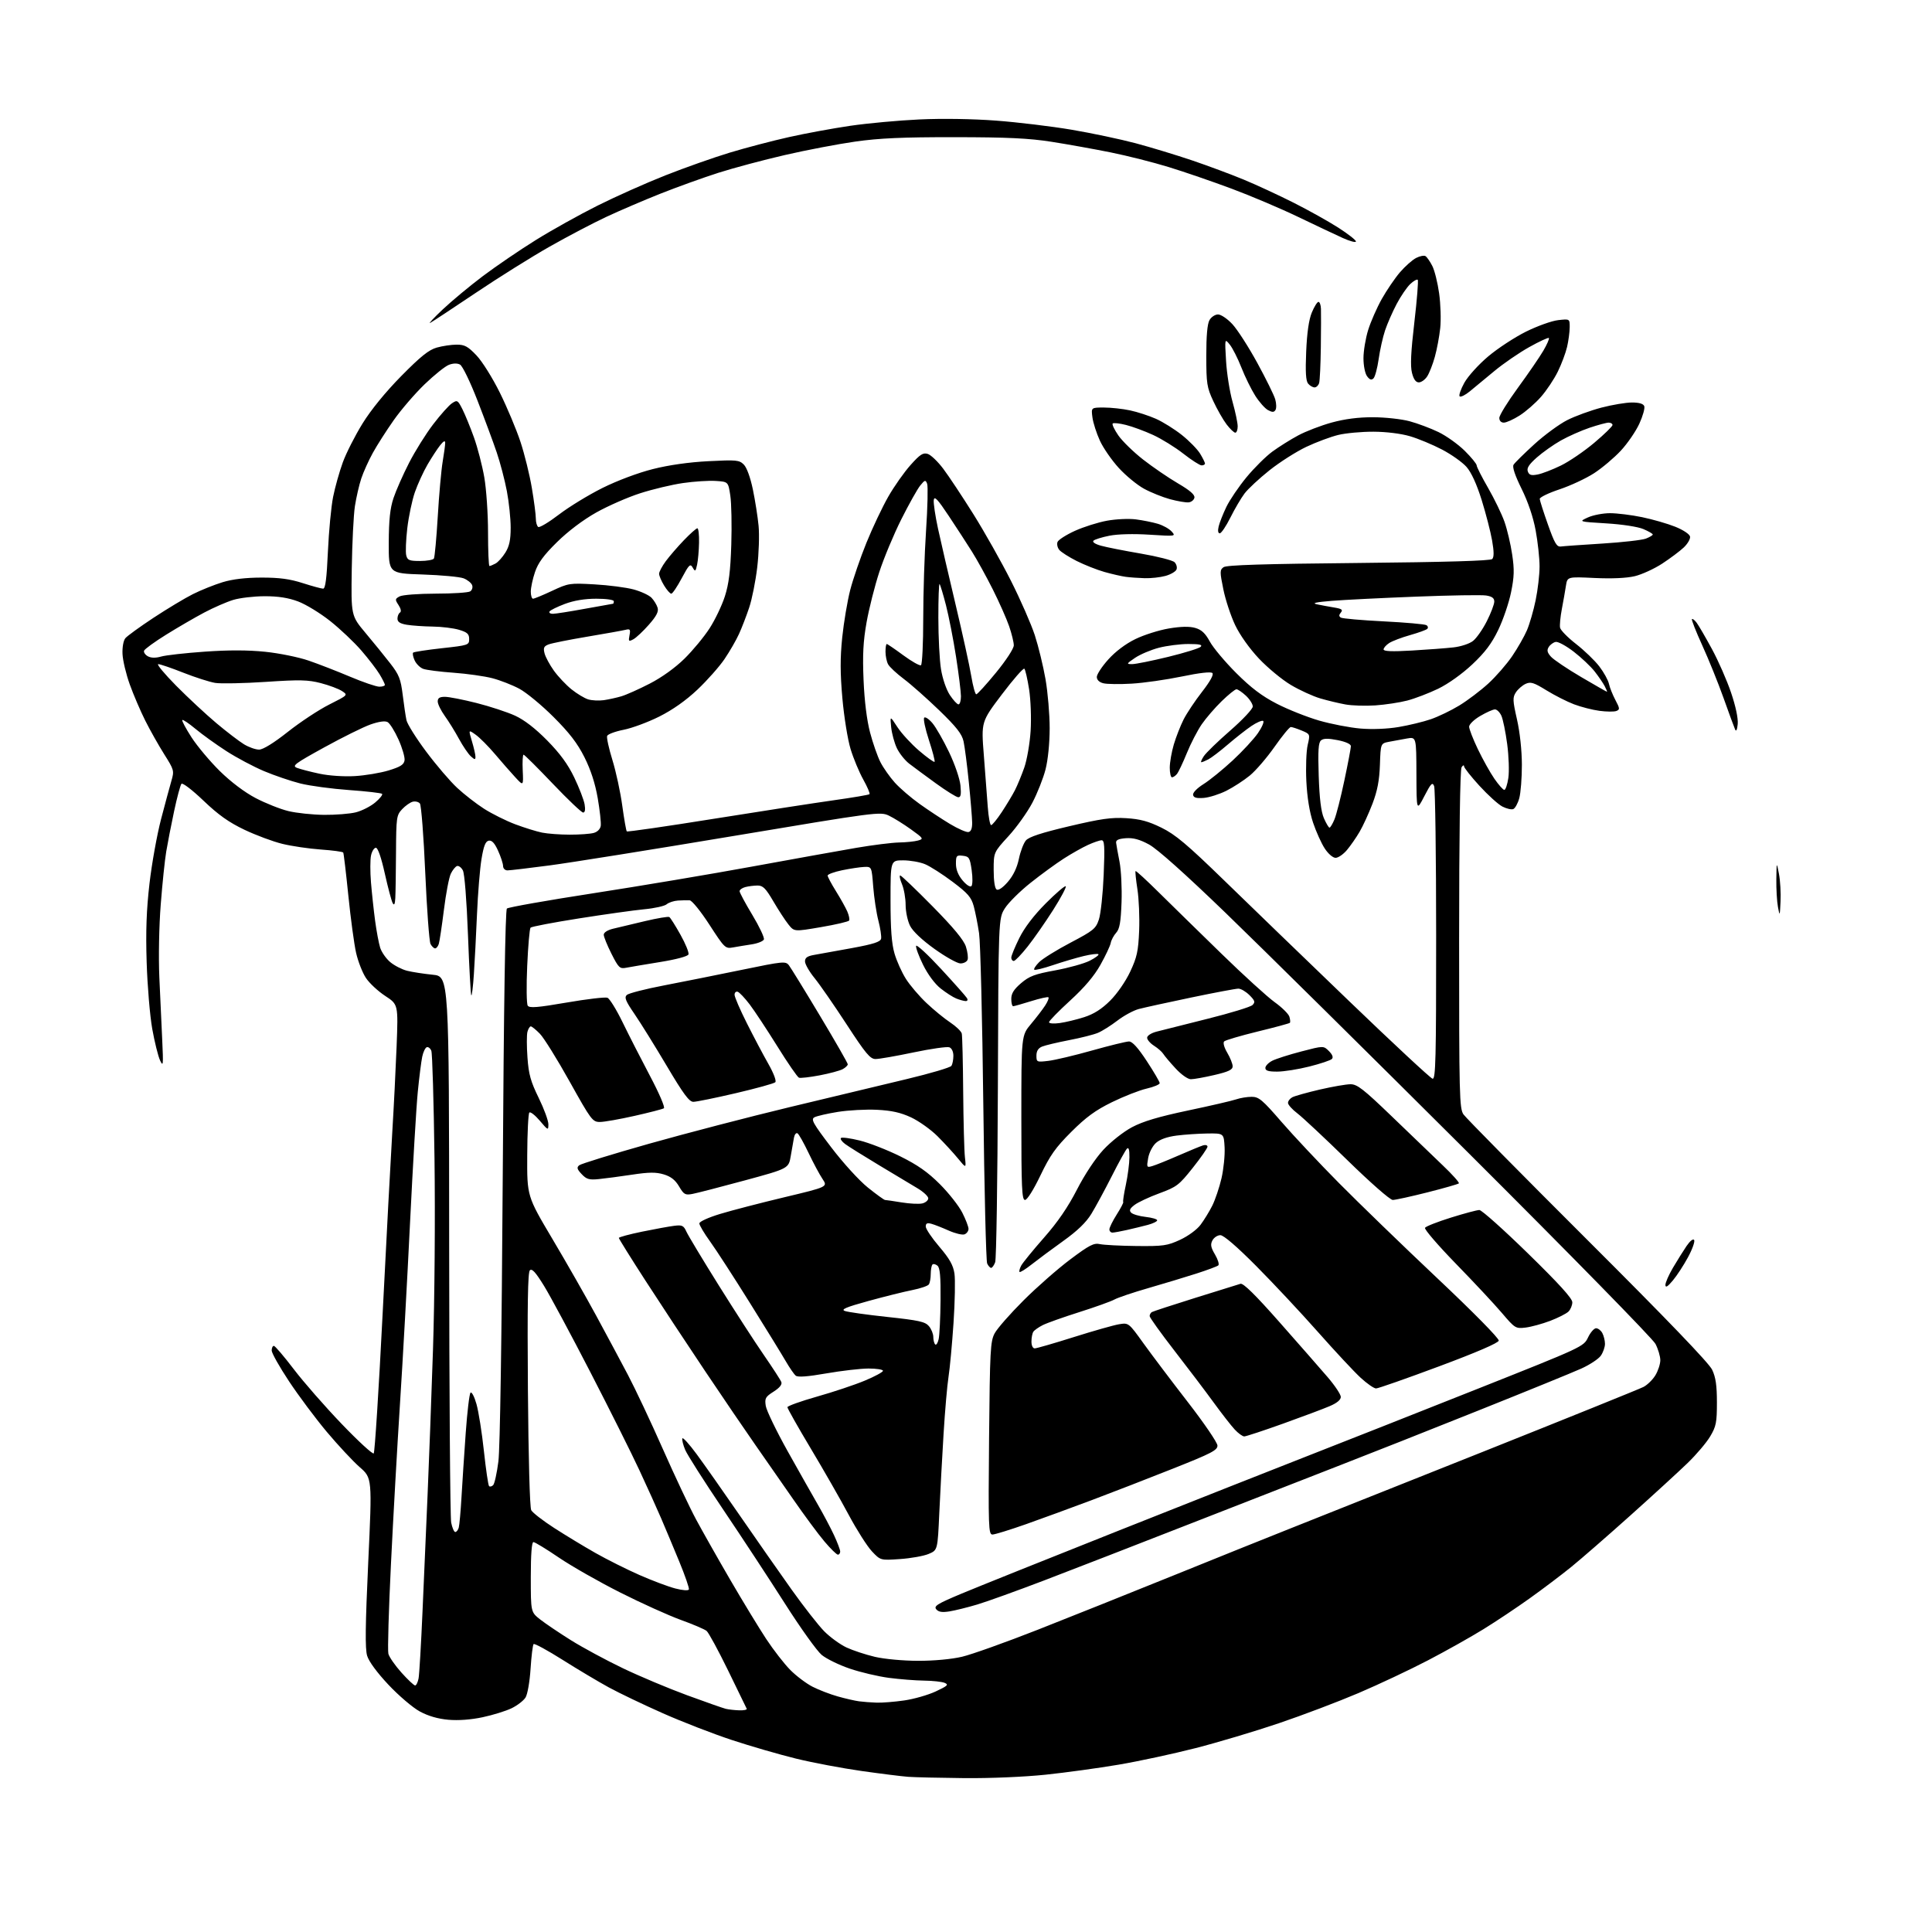 <?xml version="1.0" encoding="UTF-8" standalone="no"?>
<svg 
  version="1.1" 
  xmlns="http://www.w3.org/2000/svg" 
  xmlns:xlink="http://www.w3.org/1999/xlink" 
  xmlns:svg="http://www.w3.org/2000/svg"
  xmlns:rdf="http://www.w3.org/1999/02/22-rdf-syntax-ns#"
  xmlns:cc="http://creativecommons.org/ns#"
  xmlns:dc="http://purl.org/dc/elements/1.1/"
  viewBox="0 0 768 768"
  width="768"
  height="768"
>
<style>svg {background-color: white; }</style>"
<path stroke="none" fill="black" fill-rule="evenodd" d="M383.28,706.83C373.50,706.73 363.48,706.50 361.00,706.31C358.52,706.13 350.20,705.09 342.50,704.00C334.80,702.91 323.08,700.70 316.45,699.08C309.82,697.45 298.34,694.13 290.95,691.69C283.55,689.25 271.20,684.47 263.50,681.05C255.80,677.64 246.12,673.01 242.00,670.76C237.88,668.51 229.60,663.58 223.62,659.80C217.63,656.02 212.46,653.21 212.12,653.55C211.78,653.88 211.24,658.29 210.91,663.34C210.58,668.48 209.70,673.51 208.91,674.78C208.13,676.03 205.65,677.95 203.38,679.05C201.11,680.15 195.94,681.76 191.88,682.62C187.19,683.62 182.20,683.98 178.20,683.63C174.05,683.26 170.17,682.13 166.85,680.32C164.08,678.81 158.49,674.05 154.43,669.73C149.88,664.89 146.62,660.46 145.94,658.18C145.10,655.40 145.22,646.07 146.38,621.00C147.94,587.54 147.94,587.54 142.97,583.20C140.25,580.81 134.37,574.50 129.90,569.18C125.44,563.86 118.69,554.82 114.90,549.10C111.10,543.37 108.00,537.86 108.00,536.85C108.00,535.83 108.39,535.00 108.86,535.00C109.33,535.00 112.88,539.16 116.76,544.25C120.64,549.35 129.20,559.13 135.79,566.00C142.38,572.88 148.13,578.16 148.56,577.75C148.98,577.34 150.58,552.36 152.10,522.25C153.62,492.14 155.35,459.62 155.94,450.00C156.53,440.38 157.30,425.02 157.66,415.89C158.30,399.28 158.30,399.28 153.12,395.89C150.27,394.02 146.82,390.81 145.46,388.75C144.09,386.69 142.33,382.19 141.55,378.75C140.77,375.31 139.39,365.07 138.47,356.00C137.55,346.93 136.64,339.23 136.44,338.90C136.23,338.57 132.23,338.03 127.55,337.70C122.86,337.37 115.98,336.36 112.26,335.45C108.54,334.55 101.75,332.02 97.17,329.84C90.94,326.87 86.83,323.95 80.88,318.27C76.39,313.98 72.58,311.07 72.13,311.58C71.69,312.09 70.37,317.00 69.20,322.50C68.03,328.00 66.63,335.20 66.08,338.50C65.52,341.80 64.54,351.25 63.90,359.50C63.22,368.07 62.99,380.50 63.34,388.50C63.69,396.20 64.20,407.45 64.49,413.50C64.96,423.45 64.88,424.21 63.62,421.50C62.85,419.85 61.46,414.23 60.52,409.00C59.59,403.77 58.59,391.85 58.30,382.50C57.91,370.12 58.22,361.61 59.43,351.18C60.34,343.30 62.41,331.83 64.01,325.68C65.62,319.53 67.48,312.65 68.14,310.38C69.30,306.39 69.21,306.05 65.29,299.85C63.07,296.32 59.67,290.30 57.75,286.47C55.83,282.64 53.05,276.15 51.58,272.06C50.11,267.97 48.81,262.52 48.70,259.96C48.58,257.25 49.06,254.63 49.84,253.69C50.58,252.80 55.61,249.15 61.01,245.59C66.42,242.03 73.46,237.79 76.67,236.18C79.88,234.57 85.20,232.44 88.50,231.43C92.49,230.22 97.69,229.61 104.00,229.60C111.07,229.59 115.25,230.16 120.36,231.80C124.13,233.01 127.77,234.00 128.45,234.00C129.35,234.00 129.87,229.96 130.35,219.25C130.72,211.14 131.65,201.35 132.42,197.50C133.19,193.65 134.93,187.47 136.28,183.77C137.63,180.07 141.16,173.13 144.12,168.34C147.49,162.89 153.23,155.86 159.50,149.49C167.20,141.68 170.45,139.07 173.62,138.17C175.88,137.53 179.44,137.00 181.54,137.00C184.72,137.00 186.01,137.70 189.42,141.29C191.70,143.68 195.81,150.26 198.73,156.16C201.60,161.98 205.28,170.74 206.89,175.62C208.51,180.51 210.54,188.74 211.41,193.93C212.29,199.11 213.00,204.60 213.00,206.12C213.00,207.64 213.44,209.15 213.97,209.48C214.50,209.81 218.22,207.58 222.22,204.52C226.22,201.46 234.00,196.71 239.50,193.97C245.37,191.05 253.63,187.95 259.50,186.47C265.92,184.85 273.84,183.73 281.60,183.33C292.76,182.76 293.86,182.86 295.67,184.67C296.85,185.85 298.28,189.78 299.28,194.57C300.18,198.93 301.21,205.44 301.55,209.03C301.90,212.62 301.66,220.05 301.01,225.53C300.36,231.01 298.93,238.20 297.82,241.50C296.72,244.80 294.90,249.53 293.77,252.00C292.65,254.47 290.05,258.98 287.99,262.01C285.93,265.04 281.09,270.50 277.23,274.15C272.65,278.47 267.37,282.19 262.08,284.84C257.61,287.08 251.22,289.45 247.89,290.10C244.55,290.76 241.61,291.86 241.35,292.54C241.08,293.22 242.03,297.55 243.45,302.14C244.87,306.74 246.63,314.89 247.36,320.26C248.10,325.63 248.90,330.24 249.16,330.49C249.41,330.74 264.92,328.50 283.62,325.50C302.32,322.51 323.81,319.19 331.38,318.12C338.95,317.06 345.36,315.97 345.64,315.70C345.91,315.42 344.79,312.79 343.15,309.85C341.51,306.91 339.24,301.45 338.11,297.72C336.97,293.98 335.51,284.92 334.86,277.58C333.97,267.55 333.96,261.53 334.80,253.37C335.42,247.39 336.85,238.92 337.97,234.54C339.10,230.17 342.01,221.70 344.43,215.74C346.85,209.77 350.76,201.53 353.11,197.42C355.46,193.31 359.45,187.65 361.97,184.84C365.75,180.61 366.94,179.85 368.80,180.44C370.04,180.83 372.81,183.48 374.95,186.33C377.10,189.17 382.49,197.30 386.93,204.38C391.37,211.47 398.09,223.39 401.87,230.88C405.65,238.37 409.91,248.10 411.35,252.50C412.78,256.90 414.70,264.77 415.61,270.00C416.52,275.23 417.26,284.00 417.26,289.50C417.25,295.48 416.59,302.06 415.61,305.88C414.71,309.38 412.36,315.33 410.38,319.10C408.40,322.87 404.13,328.85 400.89,332.38C395.00,338.81 395.00,338.81 395.00,345.84C395.00,350.18 395.45,353.16 396.18,353.61C396.90,354.05 398.66,352.85 400.63,350.56C402.78,348.08 404.29,344.93 405.02,341.42C405.63,338.47 406.89,335.17 407.81,334.09C409.01,332.68 413.97,331.05 425.00,328.45C437.67,325.46 441.82,324.87 447.72,325.24C453.27,325.59 456.51,326.47 461.72,329.03C467.24,331.75 471.85,335.62 486.57,349.93C496.51,359.60 518.90,381.23 536.34,398.00C553.77,414.77 568.68,428.64 569.47,428.81C570.70,429.08 570.90,421.08 570.89,371.81C570.89,340.29 570.52,313.60 570.09,312.50C569.41,310.79 568.84,311.38 566.19,316.50C563.10,322.50 563.10,322.50 563.05,307.70C563.00,292.91 563.00,292.91 559.25,293.57C557.19,293.93 554.00,294.52 552.17,294.87C548.83,295.52 548.83,295.52 548.54,304.01C548.32,310.26 547.54,314.34 545.58,319.49C544.11,323.33 541.81,328.36 540.46,330.65C539.12,332.95 536.85,336.21 535.42,337.91C533.99,339.61 531.97,341.00 530.93,341.00C529.83,341.00 527.99,339.41 526.58,337.25C525.24,335.19 523.16,330.57 521.96,327.00C520.55,322.80 519.61,316.96 519.29,310.50C519.03,305.00 519.26,298.55 519.82,296.16C520.82,291.84 520.82,291.82 517.45,290.41C515.59,289.64 513.64,289.00 513.12,289.00C512.59,289.00 509.68,292.55 506.64,296.89C503.60,301.22 499.18,306.36 496.81,308.30C494.44,310.24 490.25,312.96 487.50,314.34C484.75,315.72 480.72,317.00 478.54,317.18C475.63,317.41 474.49,317.10 474.27,316.00C474.09,315.12 475.81,313.34 478.41,311.70C480.86,310.17 486.06,305.94 489.97,302.32C493.89,298.69 498.42,293.79 500.05,291.43C501.68,289.06 502.61,286.88 502.12,286.58C501.64,286.28 499.52,287.20 497.42,288.62C495.32,290.05 491.10,293.36 488.05,295.98C485.00,298.60 481.52,301.25 480.32,301.87C479.11,302.49 477.87,303.00 477.54,303.00C477.22,303.00 477.66,301.92 478.53,300.60C479.39,299.28 484.13,294.69 489.05,290.40C493.98,286.11 498.00,281.81 498.00,280.84C498.00,279.87 496.77,277.94 495.26,276.54C493.75,275.14 492.07,274.00 491.51,274.00C490.95,274.00 488.32,276.12 485.65,278.72C482.98,281.31 479.40,285.46 477.70,287.93C476.00,290.41 473.33,295.57 471.77,299.41C470.21,303.24 468.44,306.97 467.84,307.69C467.24,308.41 466.36,309.00 465.88,309.00C465.39,309.00 465.00,307.28 465.00,305.18C465.00,303.08 465.73,298.92 466.61,295.93C467.50,292.94 469.25,288.48 470.50,286.00C471.76,283.52 475.06,278.57 477.84,275.00C481.04,270.89 482.55,268.15 481.95,267.55C481.35,266.95 476.86,267.45 469.75,268.93C463.56,270.21 454.61,271.49 449.85,271.76C445.09,272.04 440.03,271.97 438.60,271.61C436.96,271.20 436.00,270.27 436.00,269.09C436.00,268.06 438.05,264.93 440.57,262.14C443.40,258.98 447.47,255.92 451.32,254.05C454.72,252.39 460.70,250.49 464.62,249.83C469.46,249.02 472.83,248.95 475.12,249.61C477.64,250.33 479.12,251.71 480.93,255.04C482.26,257.49 486.99,263.12 491.43,267.56C497.34,273.45 501.66,276.72 507.55,279.75C511.98,282.03 519.53,285.03 524.34,286.43C529.15,287.82 536.57,289.25 540.83,289.61C545.54,290.00 551.49,289.76 556.00,289.00C560.08,288.31 565.83,286.92 568.78,285.90C571.73,284.89 576.81,282.44 580.07,280.46C583.33,278.48 588.51,274.56 591.58,271.76C594.65,268.95 598.94,264.03 601.11,260.83C603.29,257.63 605.93,253.00 606.99,250.53C608.04,248.06 609.61,242.68 610.45,238.56C611.30,234.45 612.00,228.42 612.00,225.15C612.00,221.89 611.30,215.46 610.45,210.86C609.47,205.55 607.43,199.52 604.86,194.32C602.23,188.99 601.11,185.66 601.66,184.75C602.12,183.98 605.83,180.33 609.89,176.62C613.95,172.92 619.87,168.58 623.02,166.99C626.18,165.39 632.28,163.17 636.57,162.04C640.86,160.92 646.33,160.00 648.72,160.00C651.60,160.00 653.25,160.49 653.62,161.46C653.93,162.26 653.05,165.40 651.66,168.43C650.27,171.46 646.97,176.27 644.32,179.13C641.67,181.98 636.89,186.02 633.69,188.10C630.50,190.17 624.31,193.06 619.94,194.52C615.57,195.97 612.03,197.69 612.07,198.33C612.10,198.97 613.57,203.55 615.32,208.50C618.00,216.05 618.83,217.46 620.51,217.24C621.60,217.09 629.02,216.57 637.00,216.07C644.98,215.57 652.74,214.69 654.25,214.11C655.76,213.53 657.00,212.79 657.00,212.47C657.00,212.16 655.31,211.18 653.25,210.31C651.08,209.39 644.86,208.43 638.50,208.05C627.50,207.38 627.50,207.38 631.22,205.69C633.26,204.76 637.22,204.00 640.01,204.00C642.80,204.00 648.53,204.71 652.75,205.58C656.96,206.45 662.91,208.17 665.95,209.39C669.12,210.67 671.63,212.34 671.82,213.29C672.00,214.21 670.87,216.16 669.32,217.63C667.77,219.09 663.91,221.98 660.75,224.05C657.59,226.11 652.68,228.36 649.85,229.04C646.57,229.82 640.79,230.08 633.88,229.76C623.05,229.24 623.05,229.24 622.48,232.87C622.18,234.87 621.44,239.02 620.86,242.09C620.27,245.17 619.95,248.51 620.15,249.51C620.34,250.51 623.20,253.43 626.50,255.99C629.80,258.56 633.96,262.57 635.75,264.91C637.54,267.24 639.26,270.36 639.58,271.83C639.89,273.30 641.05,276.19 642.14,278.26C643.93,281.63 643.97,282.07 642.52,282.63C641.64,282.97 638.63,282.94 635.83,282.57C633.04,282.20 628.47,281.03 625.68,279.97C622.89,278.91 617.96,276.41 614.71,274.40C609.70,271.31 608.46,270.93 606.46,271.84C605.17,272.43 603.43,273.94 602.60,275.20C601.26,277.27 601.30,278.37 603.03,286.00C604.18,291.09 604.96,298.31 604.97,304.00C604.98,309.23 604.51,315.21 603.93,317.31C603.35,319.40 602.27,321.34 601.53,321.63C600.79,321.91 598.85,321.45 597.21,320.61C595.58,319.77 591.49,316.07 588.12,312.39C584.76,308.72 581.99,305.21 581.98,304.61C581.98,304.00 581.53,304.18 581.00,305.00C580.40,305.93 580.03,331.96 580.02,373.50C580.01,435.60 580.14,440.68 581.76,443.00C582.72,444.38 604.93,466.88 631.11,493.00C662.78,524.59 679.36,541.84 680.61,544.50C682.03,547.50 682.50,550.76 682.50,557.50C682.50,565.47 682.19,567.02 679.82,571.00C678.35,573.48 674.30,578.25 670.82,581.61C667.35,584.97 657.12,594.34 648.10,602.42C639.08,610.50 628.51,619.71 624.60,622.88C620.70,626.05 613.28,631.65 608.13,635.33C602.98,639.02 594.69,644.55 589.71,647.62C584.74,650.70 574.78,656.29 567.58,660.04C560.39,663.79 547.98,669.63 540.00,673.03C532.02,676.43 517.81,681.82 508.41,685.00C499.01,688.19 484.06,692.65 475.19,694.92C466.32,697.19 452.57,700.15 444.63,701.49C436.69,702.84 423.64,704.63 415.63,705.47C407.21,706.35 393.55,706.93 383.28,706.83zM293.83,679.88C295.67,679.95 297.02,679.66 296.83,679.25C296.65,678.84 293.31,671.98 289.41,664.00C285.51,656.02 281.68,648.97 280.88,648.31C280.09,647.66 275.47,645.68 270.61,643.93C265.76,642.17 254.93,637.28 246.55,633.05C238.17,628.83 227.21,622.59 222.20,619.19C217.19,615.78 212.62,613.00 212.04,613.00C211.37,613.00 211.00,617.92 211.00,626.92C211.00,640.83 211.00,640.83 214.75,643.78C216.81,645.39 222.32,649.11 227.00,652.04C231.68,654.96 240.96,659.97 247.62,663.16C254.29,666.36 265.77,671.18 273.12,673.88C280.48,676.58 287.40,679.01 288.50,679.28C289.60,679.55 292.00,679.82 293.83,679.88zM348.50,676.83C350.70,676.90 355.64,676.51 359.47,675.95C363.30,675.40 368.93,673.79 371.97,672.37C376.71,670.16 377.22,669.67 375.50,668.96C374.40,668.51 370.72,668.11 367.32,668.07C363.92,668.03 357.62,667.53 353.32,666.97C349.02,666.40 342.03,664.75 337.78,663.30C333.54,661.86 328.52,659.41 326.64,657.86C324.76,656.31 318.19,647.13 312.04,637.47C305.89,627.81 294.78,610.90 287.35,599.88C279.92,588.87 273.18,578.27 272.37,576.34C271.56,574.40 271.05,572.35 271.24,571.79C271.43,571.22 274.01,574.08 276.99,578.13C279.97,582.18 287.68,593.15 294.13,602.50C300.58,611.85 309.82,625.08 314.68,631.90C319.53,638.71 325.39,646.19 327.69,648.51C330.00,650.83 333.95,653.70 336.48,654.89C339.01,656.07 344.10,657.75 347.79,658.62C351.60,659.51 359.03,660.19 365.00,660.20C371.29,660.21 378.29,659.56 382.44,658.58C386.26,657.68 399.76,652.86 412.44,647.88C425.12,642.89 449.45,633.16 466.50,626.26C483.55,619.35 504.25,611.03 512.50,607.76C520.75,604.49 555.17,590.78 589.00,577.30C622.83,563.81 651.76,552.13 653.29,551.34C654.83,550.55 656.97,548.46 658.04,546.70C659.11,544.94 659.99,542.24 660.00,540.71C660.00,539.18 659.13,536.25 658.07,534.21C656.99,532.14 624.49,498.95 584.32,458.90C544.82,419.52 501.12,376.32 487.21,362.90C471.05,347.30 460.06,337.49 456.76,335.70C453.01,333.67 450.48,332.99 447.54,333.20C444.65,333.42 443.55,333.93 443.67,335.00C443.76,335.82 444.37,339.20 445.02,342.50C445.67,345.80 446.03,353.08 445.83,358.67C445.54,366.60 445.07,369.27 443.70,370.78C442.73,371.85 441.75,373.68 441.53,374.84C441.31,376.00 439.48,379.90 437.46,383.50C434.97,387.96 431.12,392.51 425.40,397.74C420.78,401.96 417.00,405.84 417.00,406.35C417.00,406.86 418.89,407.01 421.25,406.68C423.59,406.36 427.98,405.30 431.00,404.33C434.86,403.08 437.93,401.13 441.31,397.77C444.10,394.99 447.44,390.15 449.28,386.24C451.97,380.49 452.49,378.10 452.83,369.94C453.04,364.69 452.73,357.29 452.14,353.49C451.55,349.70 451.22,346.45 451.40,346.26C451.59,346.08 455.74,349.88 460.62,354.72C465.51,359.55 476.71,370.51 485.51,379.08C494.30,387.65 503.84,396.33 506.70,398.38C509.56,400.42 512.18,403.01 512.54,404.12C512.89,405.24 512.98,406.35 512.74,406.59C512.50,406.84 506.72,408.40 499.90,410.06C493.09,411.73 487.11,413.49 486.62,413.98C486.10,414.50 486.61,416.37 487.86,418.49C489.04,420.48 490.00,422.91 490.00,423.87C490.00,425.24 488.36,426.02 482.75,427.33C478.76,428.26 474.54,429.02 473.38,429.01C472.17,429.01 469.55,427.15 467.29,424.69C465.10,422.33 462.91,419.73 462.41,418.92C461.91,418.11 460.26,416.66 458.75,415.70C457.24,414.74 456.00,413.31 456.00,412.52C456.00,411.70 457.61,410.65 459.75,410.09C461.81,409.55 470.93,407.25 480.00,404.99C489.07,402.73 497.12,400.27 497.88,399.52C499.05,398.37 498.87,397.78 496.68,395.58C495.25,394.16 493.27,393.00 492.27,393.00C491.27,393.00 482.81,394.59 473.47,396.54C464.14,398.49 454.78,400.54 452.69,401.10C450.59,401.65 446.76,403.73 444.19,405.70C441.61,407.68 438.13,409.87 436.45,410.57C434.78,411.28 429.60,412.59 424.95,413.48C420.30,414.38 415.49,415.52 414.25,416.03C412.71,416.66 412.00,417.80 412.00,419.62C412.00,422.20 412.13,422.26 416.75,421.71C419.36,421.40 427.20,419.54 434.18,417.57C441.15,415.61 447.73,414.00 448.80,414.00C450.13,414.00 452.38,416.49 455.87,421.81C458.69,426.10 461.00,430.05 461.00,430.57C461.00,431.10 458.64,432.08 455.75,432.75C452.86,433.42 446.68,435.85 442.00,438.14C435.48,441.34 431.72,444.08 425.88,449.91C419.61,456.16 417.44,459.22 413.59,467.25C410.84,472.98 408.31,477.00 407.46,477.00C406.21,477.00 406.00,472.28 406.00,444.31C406.00,411.63 406.00,411.63 409.83,407.06C411.94,404.55 414.47,401.25 415.46,399.72C416.46,398.19 417.05,396.72 416.78,396.45C416.52,396.18 413.42,396.87 409.90,397.97C406.38,399.07 403.16,399.98 402.75,399.99C402.34,399.99 402.00,398.69 402.00,397.08C402.00,394.92 403.02,393.29 405.89,390.83C409.17,388.03 411.32,387.22 419.48,385.73C424.81,384.75 430.98,383.03 433.18,381.91C435.39,380.78 436.95,379.62 436.65,379.32C436.35,379.02 433.72,379.34 430.80,380.04C427.89,380.74 422.39,382.36 418.58,383.65C414.78,384.94 411.42,385.76 411.13,385.47C410.84,385.18 411.72,383.82 413.09,382.45C414.46,381.09 420.06,377.61 425.54,374.73C434.67,369.93 435.61,369.17 436.83,365.50C437.56,363.30 438.42,355.31 438.73,347.75C439.20,336.36 439.06,334.00 437.90,334.02C437.13,334.03 434.70,334.86 432.50,335.87C430.30,336.87 425.97,339.31 422.89,341.29C419.80,343.27 413.84,347.61 409.65,350.95C405.45,354.28 400.87,358.83 399.46,361.06C396.90,365.12 396.90,365.12 396.67,432.31C396.54,469.26 396.06,500.51 395.60,501.75C395.14,502.99 394.42,504.00 393.99,504.00C393.56,504.00 392.85,503.21 392.41,502.25C391.97,501.29 391.28,472.82 390.88,439.00C390.49,405.18 389.73,374.57 389.20,371.00C388.67,367.43 387.71,362.58 387.08,360.24C386.10,356.66 384.77,355.12 378.67,350.53C374.68,347.53 369.76,344.38 367.74,343.54C365.72,342.69 361.80,342.00 359.03,342.00C354.00,342.00 354.00,342.00 354.00,357.82C354.00,369.32 354.43,375.12 355.59,379.07C356.46,382.06 358.50,386.58 360.12,389.13C361.73,391.68 365.41,395.99 368.28,398.70C371.15,401.42 375.40,404.90 377.72,406.43C380.04,407.97 382.11,409.96 382.32,410.86C382.53,411.76 382.79,422.18 382.88,434.00C382.98,445.82 383.29,457.52 383.57,460.00C384.08,464.50 384.08,464.50 380.80,460.50C379.00,458.30 375.33,454.32 372.66,451.65C369.98,448.98 365.25,445.62 362.15,444.17C357.98,442.24 354.42,441.45 348.60,441.16C344.25,440.95 337.28,441.32 333.10,441.99C328.92,442.66 324.72,443.63 323.77,444.13C322.26,444.93 323.12,446.48 330.44,456.10C335.17,462.31 341.54,469.30 344.99,472.07C348.37,474.78 351.44,477.00 351.82,477.01C352.19,477.01 355.17,477.45 358.42,477.98C361.68,478.51 365.39,478.69 366.67,478.37C367.95,478.05 369.00,477.14 369.00,476.35C369.00,475.57 367.09,473.78 364.75,472.38C362.41,470.98 355.50,466.84 349.40,463.17C343.29,459.50 337.24,455.72 335.96,454.77C334.67,453.82 333.92,452.74 334.29,452.37C334.66,452.01 338.01,452.45 341.73,453.37C345.45,454.28 352.70,457.11 357.83,459.65C364.76,463.08 368.81,465.92 373.60,470.71C377.15,474.26 381.16,479.36 382.52,482.05C383.89,484.73 385.00,487.64 385.00,488.50C385.00,489.36 384.29,490.33 383.42,490.67C382.56,491.00 379.75,490.33 377.17,489.19C374.60,488.04 371.49,486.82 370.25,486.48C368.55,486.02 368.00,486.29 368.00,487.57C368.00,488.51 370.42,492.11 373.38,495.57C377.46,500.35 378.91,502.93 379.41,506.24C379.77,508.65 379.60,517.49 379.04,525.88C378.48,534.27 377.58,543.92 377.05,547.32C376.52,550.72 375.63,560.92 375.08,570.00C374.52,579.08 373.77,593.19 373.39,601.36C372.72,616.22 372.72,616.22 369.13,617.72C367.15,618.55 362.04,619.46 357.77,619.75C350.01,620.29 350.01,620.29 346.59,616.67C344.72,614.68 340.60,608.20 337.43,602.28C334.27,596.35 327.48,584.48 322.34,575.89C317.20,567.31 313.01,559.88 313.01,559.39C313.02,558.90 318.30,557.01 324.74,555.18C331.19,553.36 339.73,550.51 343.73,548.84C347.73,547.18 351.00,545.41 351.00,544.91C351.00,544.41 348.41,544.01 345.25,544.01C342.09,544.02 334.56,544.89 328.52,545.94C320.99,547.25 317.15,547.54 316.31,546.84C315.64,546.29 313.88,543.73 312.39,541.17C310.91,538.60 304.49,528.17 298.14,518.00C291.79,507.82 284.66,496.82 282.30,493.55C279.93,490.28 278.00,487.03 278.00,486.33C278.00,485.61 281.57,483.98 286.25,482.56C290.79,481.18 302.28,478.20 311.78,475.93C329.07,471.80 329.07,471.80 326.96,468.65C325.79,466.92 323.30,462.26 321.42,458.31C319.53,454.35 317.56,450.84 317.03,450.52C316.49,450.19 315.86,450.95 315.62,452.21C315.37,453.47 314.80,456.75 314.34,459.50C313.50,464.50 313.50,464.50 296.00,469.25C286.38,471.86 277.05,474.27 275.28,474.60C272.37,475.15 271.85,474.86 269.94,471.62C268.42,469.05 266.69,467.69 263.85,466.84C260.75,465.91 258.01,465.93 251.20,466.96C246.41,467.68 240.47,468.47 238.00,468.71C234.20,469.09 233.14,468.78 231.22,466.73C229.38,464.78 229.19,464.09 230.24,463.22C230.96,462.62 243.46,458.77 258.02,454.65C272.59,450.54 297.77,443.98 314.00,440.08C330.23,436.18 351.14,431.17 360.48,428.94C369.81,426.71 377.79,424.35 378.21,423.69C378.63,423.04 378.98,421.25 378.98,419.72C378.99,418.07 378.34,416.68 377.39,416.32C376.50,415.98 370.09,416.89 363.14,418.35C356.19,419.81 349.38,421.00 348.00,420.98C345.90,420.96 344.08,418.77 336.56,407.23C331.64,399.68 325.90,391.39 323.81,388.82C321.71,386.25 320.00,383.26 320.00,382.18C320.00,380.70 320.91,380.06 323.75,379.57C325.81,379.22 332.54,378.00 338.70,376.87C347.21,375.30 349.98,374.41 350.25,373.15C350.44,372.24 349.96,369.02 349.18,366.00C348.39,362.98 347.47,356.90 347.12,352.50C346.50,344.50 346.50,344.50 343.50,344.62C341.85,344.69 337.91,345.29 334.75,345.94C331.59,346.60 329.00,347.55 329.00,348.05C329.00,348.55 330.48,351.33 332.29,354.23C334.10,357.13 336.13,360.77 336.81,362.32C337.48,363.88 337.81,365.50 337.54,365.93C337.28,366.36 332.26,367.54 326.38,368.54C315.71,370.37 315.71,370.37 313.41,367.48C312.14,365.90 309.45,361.76 307.42,358.30C304.38,353.10 303.28,352.00 301.12,352.01C299.68,352.02 297.49,352.30 296.25,352.63C295.01,352.96 294.00,353.70 294.00,354.26C294.00,354.83 296.28,359.08 299.08,363.72C301.87,368.36 303.93,372.73 303.66,373.44C303.39,374.14 301.22,375.02 298.84,375.39C296.45,375.75 293.09,376.31 291.36,376.62C288.32,377.16 288.03,376.88 282.01,367.59C278.53,362.22 275.07,357.95 274.15,357.89C273.24,357.84 271.15,357.88 269.50,357.98C267.85,358.09 265.82,358.76 265.00,359.47C264.18,360.17 260.16,361.07 256.07,361.45C251.99,361.84 240.31,363.48 230.11,365.09C219.92,366.70 211.27,368.35 210.90,368.76C210.52,369.17 209.92,376.02 209.57,384.00C209.21,391.98 209.31,399.07 209.78,399.77C210.47,400.78 213.63,400.53 225.25,398.53C233.29,397.14 240.58,396.29 241.46,396.62C242.34,396.96 245.05,401.35 247.49,406.37C249.93,411.39 254.84,421.00 258.40,427.73C262.05,434.63 264.45,440.22 263.90,440.56C263.36,440.90 258.11,442.26 252.23,443.58C246.35,444.91 240.16,446.00 238.47,446.00C235.55,446.00 234.98,445.25 226.45,429.95C221.53,421.12 216.21,412.57 214.63,410.95C213.05,409.33 211.42,408.00 211.00,408.00C210.58,408.00 209.98,408.98 209.66,410.18C209.35,411.39 209.35,416.00 209.68,420.43C210.15,427.06 210.95,429.91 214.13,436.41C216.26,440.76 217.99,445.48 217.99,446.91C217.97,449.42 217.87,449.38 214.58,445.50C212.71,443.30 210.84,441.84 210.42,442.26C210.00,442.67 209.62,450.32 209.58,459.26C209.50,475.50 209.50,475.50 219.59,492.50C225.15,501.85 232.98,515.58 237.00,523.00C241.03,530.42 246.69,541.00 249.59,546.50C252.49,552.00 258.75,565.27 263.49,576.00C268.24,586.73 274.18,599.33 276.70,604.00C279.21,608.67 285.32,619.48 290.28,628.00C295.24,636.52 301.67,647.10 304.57,651.50C307.47,655.90 311.79,661.46 314.17,663.85C316.55,666.25 320.54,669.25 323.04,670.52C325.54,671.79 330.04,673.52 333.04,674.36C336.04,675.21 339.85,676.08 341.50,676.30C343.15,676.52 346.30,676.76 348.50,676.83zM165.01,670.00C165.47,670.00 166.08,668.76 166.38,667.25C166.68,665.74 167.39,653.70 167.96,640.50C168.53,627.30 169.44,606.38 169.98,594.00C170.52,581.62 171.48,555.75 172.12,536.50C172.77,516.67 173.03,483.73 172.72,460.50C172.42,437.95 171.86,418.69 171.46,417.71C171.07,416.72 170.26,416.08 169.65,416.28C169.05,416.48 168.23,418.19 167.84,420.07C167.44,421.96 166.65,428.23 166.08,434.00C165.50,439.77 164.12,463.18 163.00,486.00C161.89,508.82 160.09,541.23 159.00,558.00C157.92,574.77 156.30,603.46 155.41,621.75C154.51,640.03 154.05,656.07 154.38,657.38C154.71,658.69 157.05,662.06 159.58,664.88C162.11,667.70 164.56,670.00 165.01,670.00zM377.45,640.55C374.48,641.02 373.08,640.80 372.17,639.71C371.13,638.45 372.57,637.55 381.92,633.62C387.95,631.09 416.20,619.76 444.70,608.44C473.19,597.13 507.52,583.56 521.00,578.29C534.48,573.02 564.40,561.21 587.50,552.03C629.15,535.49 629.51,535.32 631.26,531.68C632.22,529.65 633.67,528.00 634.47,528.00C635.27,528.00 636.40,528.87 636.96,529.93C637.53,531.00 638.00,532.92 638.00,534.21C638.00,535.50 637.26,537.61 636.35,538.91C635.45,540.20 631.95,542.51 628.59,544.03C625.23,545.55 606.74,553.09 587.49,560.78C568.25,568.48 543.73,578.18 533.00,582.34C522.27,586.50 495.73,596.87 474.00,605.37C452.27,613.87 425.73,624.17 415.00,628.27C404.27,632.36 392.35,636.66 388.50,637.81C384.65,638.96 379.68,640.19 377.45,640.55zM273.85,631.82C274.04,631.31 272.31,626.30 270.00,620.70C267.69,615.09 264.44,607.35 262.79,603.50C261.14,599.65 257.27,591.10 254.20,584.50C251.14,577.90 242.36,560.35 234.70,545.50C227.04,530.65 218.75,515.20 216.27,511.17C212.91,505.72 211.47,504.13 210.63,504.97C209.81,505.79 209.60,518.89 209.85,552.30C210.06,579.57 210.60,599.25 211.17,600.32C211.71,601.32 215.82,604.51 220.32,607.41C224.82,610.31 232.21,614.79 236.75,617.36C241.29,619.93 249.15,623.87 254.22,626.10C259.29,628.33 265.70,630.74 268.47,631.45C271.43,632.22 273.64,632.37 273.85,631.82zM333.08,618.00C332.57,618.00 330.16,615.64 327.72,612.75C325.27,609.86 319.70,602.33 315.32,596.00C310.94,589.67 304.21,580.00 300.35,574.50C296.50,569.00 287.46,555.73 280.27,545.00C273.08,534.27 262.43,518.12 256.60,509.10C250.77,500.08 246.00,492.43 246.00,492.10C246.01,491.77 250.17,490.65 255.25,489.60C260.34,488.56 266.10,487.51 268.05,487.27C271.17,486.88 271.76,487.17 272.89,489.66C273.60,491.21 279.38,500.82 285.74,510.99C292.11,521.17 300.17,533.64 303.67,538.69C307.16,543.75 310.28,548.56 310.59,549.38C310.97,550.36 309.91,551.67 307.53,553.19C304.27,555.26 303.94,555.85 304.40,558.85C304.68,560.69 308.59,568.79 313.09,576.85C317.60,584.91 323.04,594.54 325.19,598.26C327.34,601.98 330.20,607.38 331.54,610.26C332.88,613.14 333.98,616.06 333.99,616.75C334.00,617.44 333.58,618.00 333.08,618.00zM394.51,610.00C392.95,610.00 392.85,607.12 393.17,571.75C393.50,536.69 393.68,533.21 395.40,530.00C396.43,528.08 401.60,522.19 406.89,516.92C412.17,511.64 420.53,504.32 425.45,500.63C433.07,494.92 434.82,494.02 437.25,494.56C438.82,494.90 445.37,495.24 451.80,495.31C462.43,495.42 464.01,495.19 469.11,492.84C472.31,491.35 475.80,488.80 477.24,486.87C478.63,485.02 480.73,481.60 481.90,479.27C483.06,476.95 484.71,472.06 485.56,468.41C486.40,464.77 486.96,459.25 486.80,456.14C486.50,450.50 486.50,450.50 480.00,450.58C476.43,450.63 470.90,451.00 467.72,451.41C463.98,451.89 461.08,452.92 459.51,454.33C458.16,455.54 456.79,458.20 456.41,460.36C455.76,464.07 455.83,464.19 458.12,463.51C459.43,463.13 464.10,461.24 468.50,459.32C472.90,457.40 477.29,455.59 478.25,455.30C479.21,455.01 480.00,455.24 480.00,455.82C480.00,456.40 477.36,460.19 474.13,464.25C468.68,471.12 467.75,471.82 460.88,474.35C456.82,475.84 452.38,477.92 451.00,478.98C449.10,480.43 448.78,481.17 449.66,482.06C450.30,482.70 452.89,483.46 455.41,483.74C457.94,484.03 460.00,484.63 460.00,485.09C460.00,485.55 458.31,486.37 456.25,486.92C454.19,487.46 450.48,488.37 448.00,488.93C445.52,489.49 442.94,489.96 442.25,489.98C441.56,489.99 441.00,489.41 441.00,488.70C441.00,487.98 442.31,485.32 443.92,482.78C445.53,480.25 446.69,478.02 446.50,477.83C446.30,477.64 446.77,474.56 447.54,470.99C448.30,467.42 448.95,462.50 448.96,460.05C448.99,457.01 448.68,455.92 447.97,456.63C447.41,457.19 444.69,462.12 441.93,467.58C439.17,473.03 435.53,479.75 433.85,482.50C431.73,485.96 428.28,489.29 422.64,493.32C418.16,496.53 412.53,500.71 410.12,502.61C407.71,504.52 405.54,505.87 405.29,505.62C405.04,505.38 405.34,504.24 405.95,503.09C406.56,501.95 410.63,496.97 414.98,492.02C420.44,485.83 424.51,479.89 428.09,472.92C431.20,466.86 435.42,460.50 438.60,457.06C441.60,453.83 446.56,449.91 449.97,448.09C454.36,445.76 460.51,443.92 472.26,441.44C481.19,439.56 489.80,437.57 491.40,437.01C492.99,436.46 495.76,436.00 497.55,436.00C500.41,436.00 501.80,437.16 509.42,445.97C514.17,451.45 524.45,462.40 532.28,470.30C540.10,478.20 557.65,495.19 571.28,508.05C585.69,521.63 595.94,532.05 595.78,532.92C595.59,533.87 586.96,537.59 571.99,543.17C559.07,547.99 547.83,551.93 547.00,551.93C546.17,551.92 543.43,550.03 540.91,547.71C538.38,545.40 530.74,537.20 523.92,529.50C517.11,521.80 506.05,509.99 499.35,503.25C491.67,495.52 486.42,491.00 485.12,491.00C483.99,491.00 482.58,491.93 481.97,493.06C481.09,494.70 481.30,495.84 482.99,498.70C484.15,500.68 484.74,502.61 484.30,503.01C483.86,503.40 479.90,504.88 475.50,506.29C471.10,507.70 462.55,510.29 456.50,512.03C450.45,513.77 444.38,515.82 443.00,516.58C441.62,517.34 435.32,519.60 429.00,521.60C422.68,523.60 416.15,525.92 414.50,526.76C412.85,527.59 411.17,528.78 410.77,529.39C410.36,530.00 410.02,531.74 410.02,533.25C410.01,534.87 410.54,536.00 411.32,536.00C412.04,536.00 419.05,533.98 426.89,531.50C434.73,529.03 442.83,526.73 444.90,526.40C448.65,525.80 448.67,525.81 454.58,534.04C457.84,538.57 465.77,549.08 472.21,557.39C478.65,565.70 483.94,573.46 483.96,574.63C483.99,576.48 481.58,577.73 466.25,583.81C456.49,587.69 441.98,593.32 434.00,596.32C426.02,599.32 414.26,603.62 407.85,605.89C401.44,608.15 395.44,610.00 394.51,610.00zM180.98,609.00C181.47,609.00 182.09,608.21 182.36,607.25C182.63,606.29 183.13,600.77 183.46,595.00C183.79,589.23 184.55,577.75 185.14,569.50C185.73,561.25 186.58,554.10 187.04,553.62C187.49,553.13 188.56,555.16 189.40,558.12C190.24,561.08 191.58,569.49 192.36,576.81C193.15,584.13 194.07,590.40 194.41,590.75C194.75,591.09 195.49,590.91 196.04,590.36C196.59,589.81 197.53,585.56 198.12,580.93C198.78,575.73 199.44,532.21 199.85,467.30C200.27,399.31 200.85,361.77 201.50,361.16C202.05,360.65 217.57,357.90 236.00,355.06C254.43,352.21 282.77,347.45 299.00,344.47C315.23,341.50 333.85,338.15 340.38,337.03C346.91,335.91 354.56,334.96 357.38,334.90C360.20,334.85 363.59,334.50 364.93,334.12C367.24,333.48 367.11,333.26 362.10,329.67C359.22,327.60 355.28,325.15 353.36,324.23C349.94,322.60 348.60,322.77 291.68,332.30C259.68,337.65 226.75,342.92 218.50,344.01C210.25,345.10 202.71,345.99 201.75,345.99C200.76,346.00 199.99,345.24 199.98,344.25C199.97,343.29 199.07,340.55 197.99,338.17C196.61,335.12 195.52,333.95 194.29,334.18C192.99,334.43 192.27,336.24 191.40,341.51C190.76,345.35 189.96,355.25 189.61,363.50C189.26,371.75 188.70,382.46 188.37,387.31C188.05,392.15 187.59,395.92 187.35,395.68C187.11,395.45 186.52,384.65 186.03,371.69C185.50,357.77 184.67,347.25 184.00,346.00C183.38,344.83 182.33,344.05 181.68,344.26C181.03,344.47 179.92,345.84 179.21,347.30C178.49,348.76 177.26,355.24 176.46,361.69C175.65,368.14 174.74,374.23 174.43,375.21C174.12,376.20 173.46,377.00 172.97,377.00C172.47,377.00 171.65,376.21 171.14,375.25C170.63,374.29 169.69,361.59 169.05,347.04C168.42,332.49 167.46,320.05 166.91,319.40C166.37,318.74 165.08,318.43 164.05,318.70C163.02,318.97 161.12,320.31 159.84,321.68C157.62,324.06 157.50,324.91 157.42,338.84C157.37,346.90 157.25,355.07 157.14,357.00C157.00,359.47 156.69,360.06 156.10,359.00C155.64,358.18 154.23,352.89 152.97,347.25C151.55,340.87 150.21,337.00 149.42,337.00C148.73,337.00 147.86,338.36 147.50,340.02C147.13,341.68 147.12,346.52 147.47,350.77C147.82,355.02 148.56,361.88 149.11,366.00C149.66,370.12 150.57,374.95 151.12,376.72C151.68,378.49 153.47,381.06 155.11,382.44C156.75,383.82 159.76,385.37 161.80,385.89C163.83,386.40 168.43,387.11 172.00,387.47C178.50,388.11 178.50,388.11 178.55,494.80C178.58,553.49 178.94,603.19 179.35,605.25C179.76,607.31 180.49,609.00 180.98,609.00zM494.61,571.00C493.93,571.00 492.22,569.76 490.82,568.25C489.41,566.74 485.64,561.90 482.44,557.50C479.24,553.10 472.21,543.81 466.81,536.86C461.42,529.90 457.00,523.74 457.00,523.17C457.00,522.59 457.39,521.88 457.86,521.58C458.34,521.29 466.10,518.75 475.11,515.93C484.13,513.11 492.22,510.59 493.11,510.33C494.22,509.99 498.99,514.68 508.61,525.58C516.25,534.23 524.86,544.05 527.74,547.41C530.62,550.76 532.98,554.30 532.99,555.29C533.00,556.45 531.47,557.73 528.58,558.96C526.16,560.00 517.80,563.14 510.01,565.93C502.22,568.72 495.29,571.00 494.61,571.00zM373.13,532.34C373.48,530.78 373.82,523.82 373.88,516.87C373.97,507.41 373.66,503.97 372.66,503.13C371.92,502.52 371.02,502.31 370.66,502.68C370.30,503.04 369.99,504.72 369.98,506.42C369.98,508.11 369.64,509.99 369.23,510.58C368.83,511.18 365.87,512.18 362.67,512.82C359.46,513.45 351.62,515.40 345.26,517.15C336.28,519.62 334.16,520.52 335.83,521.13C337.01,521.57 344.61,522.64 352.74,523.51C365.27,524.85 367.76,525.40 369.25,527.15C370.21,528.29 371.00,530.22 371.00,531.44C371.00,532.67 371.34,534.01 371.75,534.42C372.16,534.84 372.78,533.90 373.13,532.34zM606.44,527.73C602.49,528.20 602.24,528.05 596.97,521.86C594.00,518.36 585.77,509.56 578.69,502.30C571.62,495.03 566.11,488.63 566.46,488.07C566.81,487.50 571.44,485.68 576.76,484.02C582.07,482.36 587.16,481.00 588.07,481.00C588.98,481.00 597.67,488.76 607.38,498.25C619.70,510.28 625.04,516.16 625.02,517.68C625.01,518.88 624.33,520.53 623.50,521.36C622.68,522.18 619.41,523.84 616.25,525.05C613.09,526.25 608.67,527.46 606.44,527.73zM664.99,509.00C662.90,511.49 662.05,512.01 662.03,510.79C662.01,509.86 663.37,506.77 665.04,503.93C666.71,501.10 669.14,497.22 670.43,495.31C671.82,493.28 673.06,492.29 673.45,492.92C673.82,493.52 672.73,496.59 671.02,499.75C669.32,502.91 666.61,507.07 664.99,509.00zM553.64,477.00C552.59,477.00 544.78,470.15 535.64,461.22C526.76,452.55 517.81,444.17 515.75,442.60C513.69,441.04 512.00,439.16 512.00,438.42C512.00,437.68 512.79,436.66 513.75,436.16C514.71,435.66 519.61,434.29 524.62,433.12C529.64,431.96 535.15,431.00 536.87,431.00C539.51,431.00 542.03,432.97 553.25,443.77C560.54,450.80 569.64,459.55 573.48,463.21C577.33,466.87 580.22,470.11 579.92,470.41C579.62,470.71 574.00,472.32 567.44,473.98C560.87,475.64 554.66,477.00 553.64,477.00zM275.61,437.99C273.96,437.99 271.66,434.88 265.06,423.74C260.42,415.91 254.65,406.62 252.24,403.10C248.67,397.89 248.11,396.49 249.18,395.50C249.91,394.84 256.57,393.13 264.00,391.71C271.43,390.28 285.32,387.50 294.87,385.53C311.38,382.12 312.31,382.03 313.61,383.72C314.36,384.70 319.94,393.76 325.99,403.86C332.05,413.96 337.00,422.60 337.00,423.07C337.00,423.54 336.08,424.42 334.96,425.02C333.83,425.62 329.72,426.73 325.81,427.47C321.90,428.21 318.21,428.63 317.60,428.40C316.99,428.17 313.12,422.55 309.00,415.92C304.87,409.30 299.93,401.80 298.00,399.26C296.07,396.73 293.94,394.47 293.25,394.24C292.56,394.02 292.00,394.55 292.00,395.43C292.00,396.32 294.20,401.42 296.90,406.77C299.59,412.12 303.43,419.39 305.44,422.91C307.55,426.63 308.70,429.70 308.19,430.21C307.70,430.70 300.65,432.65 292.51,434.55C284.38,436.45 276.77,438.00 275.61,437.99zM507.75,425.98C504.22,426.00 503.00,425.62 503.00,424.53C503.00,423.71 504.24,422.43 505.75,421.66C507.26,420.89 512.46,419.23 517.31,417.97C526.11,415.67 526.11,415.67 528.27,417.82C529.68,419.24 530.08,420.32 529.44,420.96C528.89,421.51 524.86,422.86 520.47,423.96C516.09,425.07 510.36,425.98 507.75,425.98zM383.81,397.94C383.09,397.90 381.43,397.45 380.13,396.92C378.82,396.40 376.03,394.60 373.91,392.93C371.60,391.10 368.82,387.35 366.93,383.51C365.20,380.00 363.96,376.62 364.17,375.99C364.38,375.36 368.84,379.49 374.09,385.17C379.34,390.85 383.96,396.06 384.37,396.75C384.82,397.50 384.59,397.97 383.81,397.94zM248.82,384.71C246.38,385.18 245.87,384.68 243.07,379.14C241.38,375.79 240.00,372.39 240.00,371.57C240.00,370.67 241.50,369.71 243.75,369.17C245.81,368.66 251.50,367.31 256.39,366.16C261.28,365.00 265.63,364.27 266.06,364.54C266.49,364.80 268.49,367.97 270.50,371.57C272.52,375.17 273.95,378.70 273.68,379.40C273.39,380.16 268.80,381.39 262.34,382.43C256.38,383.40 250.29,384.42 248.82,384.71zM381.78,382.98C380.53,382.97 375.90,380.38 371.50,377.23C366.47,373.62 362.85,370.20 361.75,368.00C360.79,366.07 360.00,362.35 360.00,359.72C360.00,357.09 359.35,353.38 358.55,351.47C357.75,349.56 357.44,348.00 357.85,348.00C358.26,348.00 364.03,353.51 370.67,360.25C379.08,368.79 383.10,373.65 383.96,376.29C384.63,378.38 384.93,380.74 384.62,381.54C384.31,382.34 383.04,382.99 381.78,382.98zM402.99,382.00C402.44,382.00 402.00,381.40 402.00,380.66C402.00,379.92 403.43,376.44 405.18,372.91C407.23,368.76 410.95,363.89 415.70,359.11C419.75,355.05 423.32,351.99 423.65,352.31C423.97,352.64 421.73,356.86 418.66,361.70C415.58,366.54 411.02,373.09 408.52,376.25C406.02,379.41 403.53,382.00 402.99,382.00zM707.79,358.38C707.51,364.28 707.47,364.36 706.76,360.50C706.35,358.30 706.07,353.35 706.12,349.50C706.22,342.50 706.22,342.50 707.16,347.38C707.67,350.06 707.96,355.01 707.79,358.38zM386.16,352.24C386.64,351.76 386.69,348.92 386.26,345.93C385.55,340.98 385.24,340.47 382.74,340.18C380.22,339.89 380.00,340.14 380.00,343.36C380.00,345.67 380.89,347.90 382.64,349.98C384.16,351.79 385.65,352.75 386.16,352.24zM226.50,331.79C230.35,331.80 234.62,331.49 236.00,331.11C237.51,330.69 238.62,329.56 238.81,328.26C238.98,327.08 238.44,322.15 237.61,317.30C236.58,311.38 234.85,306.05 232.32,301.00C229.52,295.44 226.34,291.30 220.02,285.00C215.34,280.32 209.22,275.27 206.43,273.78C203.63,272.29 198.81,270.40 195.71,269.60C192.60,268.79 185.66,267.81 180.28,267.42C174.90,267.04 169.48,266.34 168.24,265.88C166.99,265.42 165.46,263.90 164.83,262.52C164.19,261.13 163.93,259.74 164.23,259.43C164.54,259.13 169.67,258.34 175.64,257.68C186.19,256.52 186.50,256.42 186.50,254.03C186.50,252.02 185.76,251.34 182.50,250.36C180.30,249.70 175.57,249.11 172.00,249.07C168.43,249.02 163.81,248.70 161.75,248.36C159.03,247.91 158.00,247.24 158.00,245.93C158.00,244.93 158.44,243.84 158.99,243.51C159.60,243.13 159.38,241.98 158.42,240.52C156.97,238.31 157.01,238.07 158.87,237.07C159.97,236.48 166.37,235.99 173.18,235.98C179.96,235.98 186.13,235.57 186.90,235.09C187.67,234.60 188.02,233.48 187.67,232.59C187.33,231.70 185.80,230.48 184.28,229.89C182.75,229.30 175.43,228.62 168.00,228.37C154.50,227.93 154.50,227.93 154.54,215.72C154.58,206.63 155.06,202.09 156.42,198.00C157.43,194.97 160.21,188.68 162.61,184.00C165.00,179.32 169.33,172.40 172.23,168.62C175.13,164.83 178.48,161.08 179.69,160.29C181.76,158.92 181.98,159.05 183.82,162.67C184.88,164.78 186.94,169.80 188.39,173.84C189.84,177.87 191.69,185.02 192.51,189.72C193.33,194.42 194.00,204.28 194.00,211.63C194.00,218.98 194.25,225.00 194.57,225.00C194.88,225.00 195.96,224.56 196.98,224.01C197.99,223.47 199.76,221.50 200.91,219.64C202.47,217.12 203.00,214.61 203.00,209.74C203.00,206.16 202.32,199.63 201.49,195.25C200.66,190.87 198.85,183.95 197.47,179.89C196.10,175.83 192.64,166.51 189.79,159.18C186.87,151.67 183.85,145.46 182.87,144.93C181.78,144.34 180.14,144.38 178.45,145.02C176.97,145.58 172.62,149.07 168.78,152.77C164.94,156.47 159.43,162.88 156.53,167.00C153.63,171.12 149.89,176.97 148.22,180.00C146.55,183.03 144.47,187.62 143.61,190.21C142.75,192.80 141.62,197.75 141.08,201.21C140.55,204.67 139.99,215.88 139.83,226.13C139.55,244.75 139.55,244.75 145.32,251.63C148.49,255.41 152.91,260.84 155.13,263.71C158.63,268.21 159.30,269.91 160.08,276.21C160.57,280.22 161.25,284.76 161.58,286.30C161.91,287.84 165.44,293.47 169.43,298.80C173.42,304.14 178.96,310.62 181.75,313.20C184.53,315.79 189.35,319.53 192.46,321.52C195.57,323.50 201.12,326.27 204.80,327.66C208.49,329.04 213.30,330.54 215.50,330.98C217.70,331.42 222.65,331.79 226.50,331.79zM384.99,330.75C386.00,330.55 386.48,329.31 386.45,326.98C386.42,325.06 385.83,317.88 385.13,311.00C384.44,304.12 383.49,296.79 383.03,294.71C382.38,291.76 380.22,289.01 373.35,282.36C368.48,277.66 362.15,272.05 359.28,269.90C356.41,267.74 353.60,265.12 353.03,264.06C352.46,263.00 352.00,260.75 352.00,259.07C352.00,257.38 352.22,256.00 352.50,256.00C352.77,256.00 355.74,258.02 359.10,260.50C362.46,262.97 365.61,264.74 366.10,264.44C366.60,264.13 367.00,255.75 367.00,245.82C367.00,235.88 367.50,220.18 368.12,210.91C368.74,201.65 368.93,193.27 368.55,192.29C367.92,190.67 367.66,190.73 365.81,193.00C364.69,194.38 361.30,200.42 358.28,206.44C355.26,212.46 351.32,221.91 349.52,227.44C347.71,232.97 345.45,241.94 344.48,247.36C343.13,254.94 342.85,260.26 343.28,270.36C343.63,278.68 344.58,286.31 345.86,291.17C346.97,295.39 348.82,300.69 349.98,302.96C351.14,305.23 353.73,308.91 355.74,311.14C357.75,313.36 362.17,317.16 365.57,319.58C368.96,322.01 374.38,325.58 377.60,327.52C380.83,329.46 384.16,330.92 384.99,330.75zM528.50,329.00C528.83,329.00 529.71,327.53 530.46,325.74C531.21,323.95 532.99,316.97 534.41,310.23C535.84,303.49 537.00,297.36 537.00,296.62C537.00,295.79 534.98,294.86 531.75,294.22C527.95,293.47 526.12,293.49 525.14,294.30C524.08,295.18 523.88,298.28 524.21,308.46C524.51,317.48 525.15,322.66 526.27,325.25C527.17,327.31 528.17,329.00 528.50,329.00zM393.99,328.00C394.44,328.00 396.36,325.64 398.27,322.75C400.17,319.86 402.52,315.96 403.47,314.09C404.43,312.21 406.10,308.16 407.18,305.09C408.25,302.01 409.38,295.45 409.69,290.50C410.00,285.47 409.73,278.19 409.08,274.00C408.43,269.88 407.59,266.20 407.20,265.82C406.82,265.45 402.80,270.04 398.27,276.03C390.04,286.92 390.04,286.92 391.09,300.21C391.66,307.52 392.36,316.76 392.65,320.75C392.94,324.74 393.54,328.00 393.99,328.00zM128.81,323.92C133.38,323.96 139.07,323.51 141.46,322.91C143.85,322.31 147.31,320.55 149.15,319.00C150.99,317.46 152.22,315.91 151.89,315.57C151.55,315.23 145.66,314.55 138.80,314.06C131.94,313.57 123.22,312.40 119.41,311.45C115.61,310.49 109.10,308.28 104.95,306.53C100.79,304.78 94.04,301.19 89.95,298.55C85.85,295.90 80.34,291.94 77.71,289.74C75.08,287.55 72.71,285.96 72.46,286.21C72.20,286.47 73.85,289.56 76.12,293.09C78.40,296.61 83.46,302.65 87.38,306.51C91.80,310.85 97.21,314.93 101.64,317.26C105.57,319.31 111.42,321.64 114.64,322.42C117.87,323.20 124.24,323.87 128.81,323.92zM231.80,323.00C231.17,323.00 225.72,317.82 219.70,311.50C213.68,305.18 208.48,300.00 208.13,300.00C207.78,300.00 207.63,302.81 207.79,306.25C208.08,312.50 208.08,312.50 204.79,308.93C202.98,306.97 199.36,302.84 196.75,299.75C194.14,296.67 190.70,293.21 189.10,292.07C186.20,290.00 186.20,290.00 187.60,294.66C188.37,297.22 189.00,299.99 189.00,300.81C189.00,302.08 188.71,302.05 187.15,300.63C186.13,299.71 184.02,296.60 182.46,293.73C180.90,290.85 178.36,286.74 176.81,284.60C175.27,282.45 174.00,279.87 174.00,278.85C174.00,277.48 174.74,277.00 176.87,277.00C178.45,277.00 184.11,278.11 189.45,279.46C194.79,280.82 201.66,283.07 204.73,284.48C208.42,286.17 212.76,289.52 217.53,294.36C222.67,299.59 225.76,303.82 228.29,309.10C230.24,313.17 232.09,317.96 232.39,319.75C232.75,321.86 232.55,323.00 231.80,323.00zM380.88,316.91C380.12,316.86 376.12,314.37 372.00,311.38C367.88,308.39 363.11,304.87 361.40,303.55C359.70,302.23 357.49,299.45 356.50,297.37C355.52,295.28 354.50,291.54 354.25,289.04C353.79,284.50 353.79,284.50 356.74,289.04C358.36,291.54 362.25,295.76 365.37,298.43C368.49,301.10 371.25,303.08 371.50,302.84C371.75,302.59 370.74,298.71 369.27,294.23C367.80,289.74 366.95,285.72 367.39,285.28C367.82,284.85 369.31,285.85 370.69,287.50C372.07,289.15 375.03,294.32 377.27,299.00C379.57,303.80 381.54,309.57 381.80,312.25C382.14,315.87 381.93,316.98 380.88,316.91zM597.99,314.00C598.48,314.00 599.20,311.87 599.59,309.26C599.98,306.66 599.77,300.59 599.13,295.78C598.49,290.96 597.45,285.89 596.82,284.51C596.19,283.13 595.04,282.00 594.27,282.00C593.49,282.00 590.86,283.17 588.43,284.60C585.97,286.03 584.00,287.94 584.00,288.87C584.00,289.80 585.57,293.83 587.48,297.82C589.40,301.82 592.34,307.09 594.03,309.54C595.72,311.99 597.50,314.00 597.99,314.00zM141.00,308.51C145.12,308.28 151.20,307.26 154.50,306.26C159.21,304.82 160.57,303.95 160.82,302.24C160.99,301.03 159.91,297.31 158.41,293.97C156.91,290.63 154.95,287.51 154.07,287.04C153.04,286.48 150.58,286.83 147.28,287.99C144.44,288.99 136.18,293.08 128.92,297.08C117.01,303.64 115.96,304.44 118.11,305.26C119.43,305.76 123.42,306.80 127.00,307.56C130.74,308.36 136.68,308.76 141.00,308.51zM103.00,297.98C104.58,297.97 108.81,295.36 114.45,290.90C119.37,287.01 126.77,282.13 130.89,280.06C138.37,276.29 138.37,276.29 135.94,274.70C134.60,273.82 130.82,272.40 127.53,271.55C122.45,270.23 119.22,270.15 105.61,271.06C96.83,271.64 87.81,271.82 85.57,271.47C83.33,271.11 77.62,269.28 72.88,267.41C68.13,265.53 63.64,264.00 62.90,264.00C62.15,264.00 65.36,267.86 70.02,272.58C74.68,277.29 81.88,283.98 86.00,287.45C90.12,290.91 95.08,294.70 97.00,295.87C98.92,297.04 101.62,297.99 103.00,297.98zM690.77,287.82C690.55,290.12 690.16,290.94 689.74,290.00C689.37,289.18 687.30,283.55 685.15,277.50C682.99,271.45 679.18,262.01 676.67,256.53C674.17,251.04 672.32,246.35 672.57,246.10C672.82,245.85 673.67,246.51 674.46,247.57C675.26,248.63 677.98,253.32 680.52,258.00C683.06,262.68 686.48,270.47 688.12,275.32C689.96,280.74 690.98,285.55 690.77,287.82zM546.67,280.41C542.73,280.67 537.40,280.50 534.83,280.03C532.26,279.57 527.76,278.49 524.83,277.63C521.90,276.77 516.64,274.36 513.14,272.28C509.64,270.20 503.94,265.49 500.47,261.82C496.71,257.83 492.90,252.48 491.01,248.52C489.27,244.88 487.15,238.47 486.30,234.28C484.87,227.29 484.88,226.56 486.37,225.47C487.55,224.61 502.14,224.15 540.05,223.79C574.72,223.45 592.47,222.93 593.17,222.23C593.92,221.48 593.91,219.29 593.13,214.83C592.52,211.35 590.65,204.11 588.98,198.74C587.00,192.44 584.88,187.79 582.97,185.62C581.35,183.77 576.98,180.67 573.26,178.72C569.54,176.77 563.80,174.38 560.50,173.41C556.92,172.36 551.08,171.63 546.00,171.61C541.33,171.59 535.02,172.16 532.00,172.89C528.98,173.62 523.26,175.75 519.30,177.62C515.33,179.50 508.74,183.69 504.65,186.94C500.56,190.20 496.09,194.35 494.72,196.18C493.34,198.01 490.81,202.31 489.10,205.75C487.38,209.19 485.48,212.00 484.88,212.00C484.19,212.00 484.03,210.97 484.44,209.25C484.80,207.74 486.18,204.25 487.50,201.50C488.82,198.75 492.42,193.46 495.49,189.73C498.56,186.01 503.19,181.42 505.78,179.52C508.38,177.62 512.99,174.72 516.04,173.09C519.08,171.45 525.08,169.15 529.36,167.97C534.58,166.54 540.01,165.84 545.82,165.86C550.60,165.87 557.12,166.58 560.33,167.45C563.54,168.31 568.71,170.25 571.83,171.76C574.95,173.27 579.64,176.62 582.25,179.20C584.86,181.79 587.00,184.40 587.00,185.00C587.00,185.60 589.05,189.65 591.56,193.99C594.06,198.34 596.99,204.39 598.06,207.43C599.13,210.48 600.51,216.32 601.11,220.41C602.02,226.47 601.93,229.25 600.67,235.44C599.82,239.62 597.54,246.33 595.60,250.36C592.97,255.82 590.34,259.32 585.27,264.09C581.22,267.90 575.72,271.82 571.72,273.77C568.01,275.56 562.47,277.68 559.41,278.48C556.35,279.28 550.62,280.14 546.67,280.41zM381.01,280.00C381.56,280.00 382.00,278.54 381.99,276.75C381.98,274.96 381.10,267.88 380.03,261.00C378.96,254.12 377.16,244.94 376.04,240.58C374.92,236.23 373.77,232.44 373.50,232.16C373.22,231.89 373.00,237.93 373.01,245.58C373.01,253.24 373.48,262.43 374.06,266.00C374.66,269.74 376.14,274.09 377.56,276.25C378.92,278.31 380.47,280.00 381.01,280.00zM240.00,278.33C241.93,278.05 245.07,277.36 247.00,276.79C248.93,276.22 254.01,273.95 258.30,271.74C263.10,269.27 268.42,265.44 272.10,261.82C275.40,258.57 279.88,253.16 282.06,249.78C284.24,246.41 286.98,240.69 288.14,237.07C289.73,232.12 290.36,227.05 290.70,216.50C290.94,208.80 290.77,200.03 290.31,197.00C289.48,191.50 289.48,191.50 284.49,191.18C281.75,191.00 275.90,191.38 271.50,192.02C267.10,192.65 259.45,194.48 254.50,196.07C249.55,197.66 241.68,201.11 237.01,203.73C231.77,206.68 225.81,211.17 221.42,215.50C216.12,220.71 213.89,223.76 212.66,227.43C211.74,230.14 211.00,233.63 211.00,235.18C211.00,236.73 211.40,238.00 211.89,238.00C212.38,238.00 215.79,236.59 219.48,234.86C225.99,231.81 226.49,231.74 236.35,232.30C241.93,232.61 248.91,233.52 251.85,234.31C254.80,235.11 258.01,236.60 259.00,237.63C259.98,238.66 261.07,240.44 261.41,241.59C261.87,243.13 260.96,244.90 257.91,248.36C255.65,250.93 252.88,253.53 251.76,254.13C249.91,255.12 249.77,254.97 250.24,252.53C250.69,250.19 250.48,249.91 248.63,250.37C247.46,250.66 240.65,251.88 233.50,253.08C226.35,254.28 219.44,255.66 218.15,256.14C216.20,256.87 215.91,257.50 216.46,259.69C216.83,261.15 218.50,264.26 220.18,266.60C221.86,268.94 225.01,272.28 227.19,274.03C229.37,275.78 232.35,277.57 233.82,278.02C235.30,278.46 238.07,278.60 240.00,278.33zM388.08,276.00C388.51,276.00 392.04,272.12 395.93,267.38C399.98,262.44 403.00,257.80 403.00,256.53C403.00,255.31 402.16,251.88 401.14,248.91C400.11,245.93 397.19,239.35 394.64,234.27C392.08,229.19 388.36,222.44 386.36,219.27C384.37,216.10 380.21,209.70 377.12,205.05C372.72,198.43 371.43,197.06 371.19,198.75C371.01,199.94 371.78,205.10 372.89,210.21C374.00,215.32 377.16,228.96 379.91,240.53C382.66,252.09 385.44,264.80 386.10,268.78C386.76,272.75 387.65,276.00 388.08,276.00zM638.79,274.99C638.94,275.00 638.54,273.99 637.89,272.75C637.24,271.51 635.44,268.88 633.89,266.90C632.33,264.91 628.60,261.39 625.58,259.06C622.57,256.74 619.34,254.98 618.41,255.17C617.48,255.35 616.24,256.26 615.65,257.19C614.83,258.49 615.04,259.38 616.54,261.06C617.62,262.25 623.00,265.88 628.50,269.11C634.00,272.34 638.63,274.98 638.79,274.99zM150.75,272.97C151.99,272.99 153.00,272.66 153.00,272.25C152.99,271.84 152.04,269.93 150.87,268.00C149.70,266.07 146.44,261.83 143.62,258.57C140.80,255.31 135.26,250.06 131.30,246.91C127.34,243.76 121.58,240.24 118.51,239.09C114.60,237.63 110.61,237.00 105.21,237.01C100.97,237.02 95.35,237.67 92.72,238.47C90.09,239.27 84.92,241.52 81.22,243.48C77.52,245.44 70.71,249.39 66.08,252.27C61.44,255.15 57.48,258.03 57.26,258.68C57.05,259.33 57.75,260.33 58.81,260.90C60.08,261.58 61.88,261.61 64.05,260.99C65.87,260.46 73.64,259.59 81.33,259.05C90.78,258.37 98.58,258.39 105.40,259.09C110.96,259.66 118.74,261.24 122.71,262.61C126.68,263.97 134.10,266.86 139.21,269.02C144.32,271.18 149.51,272.95 150.75,272.97zM450.04,264.00C451.42,264.00 457.86,262.70 464.35,261.12C470.85,259.53 476.67,257.73 477.28,257.12C478.11,256.29 476.83,256.00 472.41,256.00C469.12,256.00 463.83,256.68 460.65,257.50C457.48,258.33 453.23,260.13 451.21,261.50C447.75,263.85 447.68,264.00 450.04,264.00zM561.25,258.60C567.44,258.24 574.87,257.68 577.76,257.35C580.73,257.02 584.13,255.90 585.55,254.78C586.94,253.69 589.41,250.16 591.04,246.93C592.67,243.70 594.00,240.20 594.00,239.14C594.00,237.75 593.11,237.09 590.75,236.72C588.96,236.44 576.48,236.64 563.00,237.17C549.52,237.69 534.45,238.44 529.50,238.84C523.02,239.36 521.34,239.75 523.50,240.22C525.15,240.57 528.22,241.15 530.32,241.49C533.39,241.99 533.92,242.39 533.02,243.47C532.20,244.47 532.20,245.00 533.02,245.51C533.64,245.89 541.28,246.56 550.00,247.00C558.72,247.44 566.38,248.12 567.02,248.51C567.65,248.90 567.80,249.58 567.34,250.00C566.88,250.43 563.80,251.54 560.50,252.47C557.20,253.40 553.49,254.81 552.25,255.60C551.01,256.40 550.00,257.54 550.00,258.15C550.00,258.93 553.30,259.06 561.25,258.60zM219.75,244.00C220.77,244.00 226.51,243.10 232.50,242.00C238.49,240.90 243.52,240.00 243.69,240.00C243.86,240.00 244.00,239.55 244.00,239.00C244.00,238.43 241.01,238.00 237.04,238.00C232.45,238.00 228.19,238.70 224.56,240.06C221.52,241.20 218.78,242.55 218.46,243.06C218.14,243.58 218.72,244.00 219.75,244.00zM266.85,236.00C266.36,236.00 265.08,234.54 263.99,232.75C262.90,230.96 262.01,228.87 262.00,228.09C262.00,227.32 263.19,225.07 264.65,223.09C266.11,221.12 269.35,217.36 271.86,214.75C274.37,212.14 276.78,210.00 277.21,210.00C277.65,210.00 277.95,212.59 277.88,215.75C277.82,218.91 277.46,222.85 277.10,224.50C276.50,227.23 276.34,227.33 275.35,225.61C274.39,223.94 273.89,224.42 270.99,229.86C269.19,233.24 267.33,236.00 266.85,236.00zM455.00,229.84C452.52,229.77 449.15,229.52 447.50,229.30C445.85,229.08 442.05,228.21 439.05,227.37C436.06,226.52 431.08,224.55 427.99,223.00C424.91,221.44 421.79,219.46 421.08,218.59C420.36,217.73 420.05,216.32 420.38,215.45C420.71,214.59 423.82,212.60 427.29,211.02C430.76,209.45 436.51,207.63 440.05,206.99C443.60,206.34 448.75,206.10 451.50,206.46C454.25,206.81 458.18,207.60 460.23,208.21C462.29,208.81 464.76,210.19 465.73,211.26C467.48,213.20 467.38,213.21 457.00,212.55C450.64,212.14 444.34,212.30 441.04,212.95C438.03,213.54 435.16,214.44 434.67,214.93C434.13,215.47 435.32,216.28 437.63,216.92C439.76,217.52 446.90,218.93 453.50,220.06C460.10,221.19 466.12,222.73 466.89,223.48C467.65,224.23 468.01,225.53 467.69,226.36C467.37,227.19 465.40,228.35 463.31,228.93C461.21,229.51 457.48,229.92 455.00,229.84zM166.96,223.00C169.67,223.00 172.15,222.56 172.48,222.03C172.81,221.49 173.50,213.96 174.02,205.28C174.53,196.60 175.41,186.80 175.97,183.50C176.53,180.20 176.98,176.82 176.97,176.00C176.96,174.99 176.30,175.32 174.97,177.00C173.87,178.38 171.62,181.82 169.96,184.66C168.31,187.50 166.04,192.45 164.92,195.66C163.81,198.87 162.45,205.32 161.90,210.00C161.36,214.68 161.17,219.51 161.48,220.75C161.96,222.70 162.69,223.00 166.96,223.00zM472.49,199.70C471.40,199.81 468.07,199.24 465.10,198.44C462.14,197.63 457.48,195.76 454.77,194.28C452.05,192.80 447.54,189.09 444.75,186.04C441.96,182.99 438.57,178.11 437.23,175.18C435.89,172.26 434.55,168.10 434.26,165.93C433.74,162.00 433.74,162.00 438.82,162.00C441.61,162.00 446.29,162.51 449.20,163.13C452.12,163.75 456.75,165.26 459.50,166.48C462.25,167.70 466.89,170.60 469.81,172.92C472.72,175.24 475.98,178.57 477.05,180.32C478.12,182.07 478.99,183.84 479.00,184.25C479.00,184.66 478.40,185.00 477.67,185.00C476.95,185.00 473.68,182.91 470.42,180.36C467.17,177.80 461.74,174.45 458.37,172.90C455.00,171.35 450.14,169.56 447.58,168.92C445.02,168.27 442.65,168.02 442.31,168.35C441.98,168.69 442.99,170.82 444.56,173.09C446.13,175.36 450.56,179.67 454.39,182.67C458.23,185.67 464.46,189.93 468.24,192.14C473.01,194.93 475.02,196.67 474.80,197.83C474.62,198.75 473.58,199.59 472.49,199.70zM611.27,188.61C613.04,188.27 617.20,186.66 620.50,185.05C623.80,183.44 629.76,179.37 633.75,176.01C637.74,172.65 641.00,169.47 641.00,168.95C641.00,168.43 640.31,168.00 639.47,168.00C638.63,168.00 635.21,168.92 631.88,170.04C628.56,171.16 623.42,173.44 620.47,175.10C617.53,176.76 613.21,179.82 610.88,181.88C607.75,184.66 606.83,186.11 607.34,187.44C607.89,188.87 608.71,189.11 611.27,188.61zM491.05,172.00C490.53,172.00 488.97,170.52 487.59,168.71C486.21,166.90 483.83,162.73 482.31,159.46C479.76,154.00 479.53,152.50 479.52,141.50C479.51,133.53 479.93,128.74 480.79,127.25C481.49,126.01 483.02,125.00 484.19,125.00C485.37,125.00 487.91,126.72 489.90,128.87C491.88,131.00 496.33,137.91 499.78,144.23C503.23,150.55 506.45,157.07 506.92,158.72C507.40,160.38 507.44,162.29 507.02,162.97C506.43,163.93 505.76,163.94 504.06,163.03C502.85,162.39 500.56,159.80 498.96,157.28C497.37,154.76 494.89,149.73 493.47,146.09C492.04,142.46 489.97,138.36 488.86,136.99C486.84,134.50 486.84,134.50 487.38,143.50C487.67,148.45 488.83,155.76 489.96,159.74C491.08,163.72 492.00,168.11 492.00,169.49C492.00,170.87 491.57,172.00 491.05,172.00zM597.80,168.00C596.71,168.00 596.00,167.27 596.00,166.13C596.00,165.10 599.33,159.70 603.40,154.14C607.47,148.58 612.01,141.96 613.49,139.43C614.97,136.91 615.96,134.63 615.70,134.36C615.43,134.10 611.90,135.73 607.85,138.00C603.79,140.27 597.56,144.56 593.99,147.53C590.42,150.51 586.03,154.14 584.22,155.61C582.42,157.08 580.62,157.95 580.23,157.56C579.83,157.16 580.67,154.74 582.09,152.17C583.53,149.57 587.74,144.92 591.58,141.68C595.37,138.48 602.14,134.05 606.63,131.82C611.12,129.60 616.86,127.54 619.39,127.26C624.00,126.74 624.00,126.74 623.98,130.12C623.96,131.98 623.50,135.47 622.94,137.89C622.38,140.30 620.73,144.73 619.25,147.73C617.78,150.74 614.77,155.25 612.55,157.77C610.34,160.29 606.52,163.62 604.07,165.17C601.62,166.73 598.80,168.00 597.80,168.00zM522.56,154.00C521.83,154.00 520.68,153.32 520.00,152.50C519.09,151.41 518.88,147.87 519.23,139.75C519.55,132.26 520.29,127.08 521.46,124.25C522.43,121.91 523.62,120.00 524.11,120.00C524.60,120.00 525.05,121.24 525.10,122.75C525.16,124.26 525.14,131.12 525.05,138.00C524.96,144.88 524.66,151.29 524.38,152.25C524.10,153.21 523.28,154.00 522.56,154.00zM564.01,152.00C562.80,152.00 561.94,150.80 561.28,148.20C560.58,145.46 560.85,139.88 562.23,128.11C563.28,119.14 563.88,111.55 563.57,111.23C563.25,110.92 561.91,111.67 560.59,112.92C559.27,114.16 556.84,117.72 555.19,120.84C553.55,123.95 551.48,128.67 550.59,131.33C549.70,133.99 548.55,139.12 548.04,142.73C547.53,146.34 546.60,149.79 545.99,150.40C545.17,151.20 544.48,150.98 543.43,149.56C542.62,148.46 542.00,145.36 542.00,142.40C542.00,139.53 542.84,134.47 543.87,131.16C544.90,127.86 547.34,122.30 549.29,118.83C551.25,115.35 554.50,110.58 556.52,108.22C558.55,105.87 561.42,103.32 562.91,102.55C564.40,101.78 566.09,101.45 566.67,101.82C567.25,102.20 568.46,103.94 569.36,105.71C570.27,107.47 571.49,112.39 572.08,116.63C572.67,120.88 572.87,127.09 572.51,130.43C572.16,133.77 571.19,138.93 570.36,141.89C569.54,144.85 568.17,148.34 567.32,149.64C566.47,150.94 564.98,152.00 564.01,152.00zM171.00,128.36C170.18,128.78 172.43,126.37 176.00,123.00C179.57,119.63 186.77,113.65 191.99,109.72C197.21,105.79 206.67,99.35 213.01,95.41C219.34,91.47 230.37,85.32 237.51,81.75C244.66,78.17 256.80,72.75 264.50,69.71C272.20,66.67 283.72,62.60 290.10,60.67C296.48,58.74 307.04,55.97 313.57,54.51C320.10,53.04 331.08,51.02 337.97,50.01C344.86,49.00 357.25,47.86 365.50,47.48C374.51,47.06 386.69,47.25 395.99,47.95C404.52,48.59 418.02,50.22 425.99,51.57C433.97,52.92 445.45,55.35 451.50,56.96C457.55,58.58 467.68,61.66 474.00,63.80C480.32,65.95 489.55,69.38 494.50,71.44C499.45,73.49 508.34,77.61 514.25,80.59C520.16,83.57 528.15,88.03 532.00,90.50C535.85,92.97 539.00,95.43 539.00,95.98C539.00,96.53 536.64,95.90 533.75,94.60C530.86,93.29 522.88,89.51 516.00,86.21C509.12,82.90 497.25,77.86 489.60,75.01C481.96,72.16 470.71,68.29 464.60,66.42C458.50,64.54 448.10,61.91 441.50,60.58C434.90,59.25 424.32,57.35 418.00,56.36C409.07,54.96 400.47,54.55 379.50,54.53C358.84,54.51 349.57,54.92 340.00,56.28C333.12,57.26 320.52,59.66 312.00,61.63C303.48,63.59 291.55,66.78 285.50,68.71C279.45,70.65 269.10,74.38 262.50,77.00C255.90,79.63 246.22,83.77 241.00,86.22C235.78,88.66 225.66,93.97 218.52,98.02C211.38,102.06 198.11,110.37 189.02,116.48C179.94,122.59 171.82,127.93 171.00,128.36z" />

</svg>